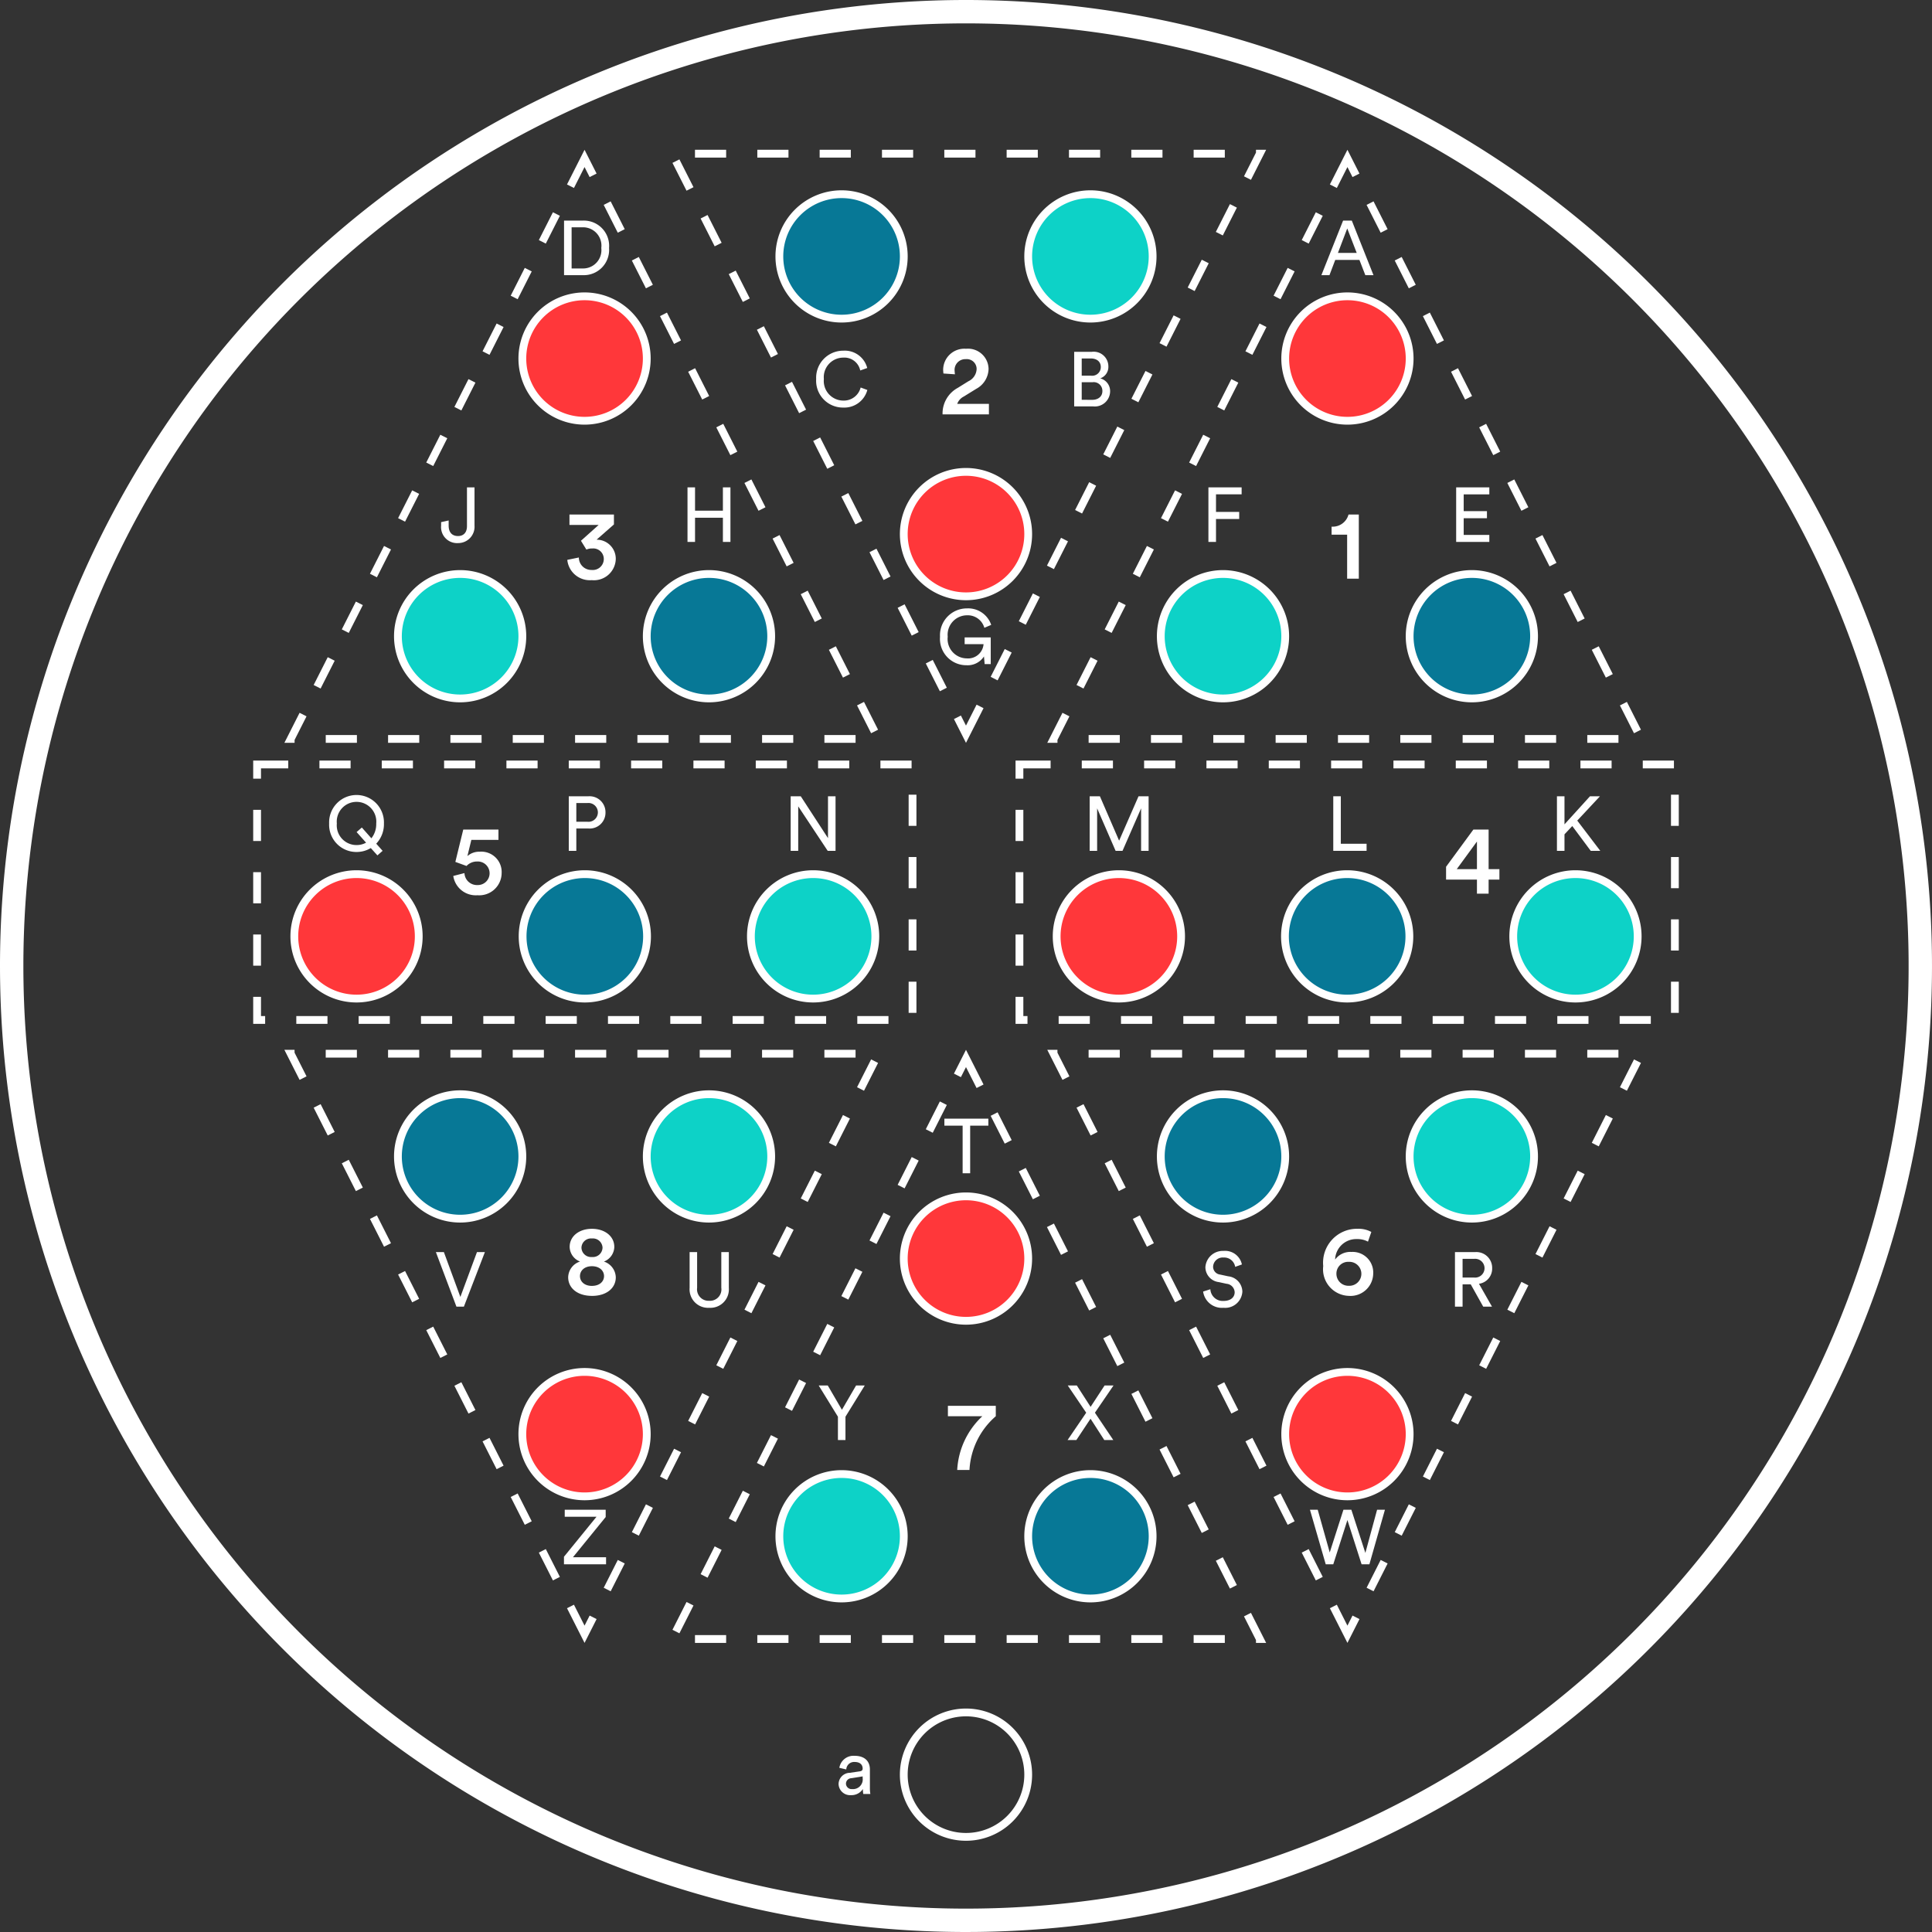 <svg xmlns="http://www.w3.org/2000/svg" width="175.74" height="175.74" viewBox="0 0 175.74 175.74">
  <rect x="0" y="0" width="175.74" height="175.74" fill="#333333" stroke="none"/>
  <g id="VDM_25_POLE_-_MALE" data-name="VDM 25 POLE - MALE" transform="translate(-365.937 -596.937)">
    <path id="Path_522" data-name="Path 522" d="M86.807,0A86.807,86.807,0,1,1,0,86.807,86.807,86.807,0,0,1,86.807,0Z" transform="translate(367 598)" fill="none" stroke="#fff" stroke-width="2.126"/>
    <path id="Path_289" data-name="Path 289" d="M177.121,149.494,150.394,202.3h53.454Z" transform="translate(241.988 461.853)" fill="none" stroke="#fff" stroke-miterlimit="10" stroke-width="0.709" stroke-dasharray="2.835"/>
    <path id="Path_523" data-name="Path 523" d="M5.659,0A5.659,5.659,0,1,1,0,5.659,5.659,5.659,0,0,1,5.659,0Z" transform="translate(413.451 623.891)" fill="#ff373a" stroke="#fff" stroke-width="0.709"/>
    <path id="Path_524" data-name="Path 524" d="M5.659,0A5.659,5.659,0,1,1,0,5.659,5.659,5.659,0,0,1,5.659,0Z" transform="translate(402.133 649.15)" fill="#0dd2c7" stroke="#fff" stroke-width="0.709"/>
    <path id="Path_525" data-name="Path 525" d="M5.659,0A5.659,5.659,0,1,1,0,5.659,5.659,5.659,0,0,1,5.659,0Z" transform="translate(424.769 649.15)" fill="#077896" stroke="#fff" stroke-width="0.709"/>
    <path id="Path_290" data-name="Path 290" d="M246.515,149.494,219.788,202.3h53.454Z" transform="translate(241.988 461.853)" fill="none" stroke="#fff" stroke-miterlimit="10" stroke-width="0.709" stroke-dasharray="2.835"/>
    <path id="Path_542" data-name="Path 542" d="M5.659,0A5.659,5.659,0,1,1,0,5.659,5.659,5.659,0,0,1,5.659,0Z" transform="translate(482.844 623.891)" fill="#ff373a" stroke="#fff" stroke-width="0.709"/>
    <path id="Path_543" data-name="Path 543" d="M5.659,0A5.659,5.659,0,1,1,0,5.659,5.659,5.659,0,0,1,5.659,0Z" transform="translate(471.526 649.15)" fill="#0dd2c7" stroke="#fff" stroke-width="0.709"/>
    <path id="Path_544" data-name="Path 544" d="M5.659,0A5.659,5.659,0,1,1,0,5.659,5.659,5.659,0,0,1,5.659,0Z" transform="translate(494.162 649.15)" fill="#077896" stroke="#fff" stroke-width="0.709"/>
    <path id="Path_291" data-name="Path 291" d="M211.818,201.871l26.727-52.808H185.091Z" transform="translate(241.988 461.853)" fill="none" stroke="#fff" stroke-miterlimit="10" stroke-width="0.709" stroke-dasharray="2.835"/>
    <path id="Path_545" data-name="Path 545" d="M5.659,0A5.659,5.659,0,1,1,0,5.659,5.659,5.659,0,0,1,5.659,0Z" transform="translate(448.147 639.861)" fill="#ff373a" stroke="#fff" stroke-width="0.709"/>
    <path id="Path_546" data-name="Path 546" d="M5.659,0A5.659,5.659,0,1,1,0,5.659,5.659,5.659,0,0,1,5.659,0Z" transform="translate(459.465 614.602)" fill="#0dd2c7" stroke="#fff" stroke-width="0.709"/>
    <path id="Path_526" data-name="Path 526" d="M5.659,0A5.659,5.659,0,1,1,0,5.659,5.659,5.659,0,0,1,5.659,0Z" transform="translate(436.83 614.602)" fill="#077896" stroke="#fff" stroke-width="0.709"/>
    <path id="Path_292" data-name="Path 292" d="M177.121,283.741l-26.727-52.808h53.454Z" transform="translate(241.988 461.853)" fill="none" stroke="#fff" stroke-miterlimit="10" stroke-width="0.709" stroke-dasharray="2.835"/>
    <path id="Path_547" data-name="Path 547" d="M5.659,0A5.659,5.659,0,1,1,0,5.659,5.659,5.659,0,0,1,5.659,0Z" transform="translate(413.451 721.731)" fill="#ff373a" stroke="#fff" stroke-width="0.709"/>
    <path id="Path_548" data-name="Path 548" d="M5.659,0A5.659,5.659,0,1,1,0,5.659,5.659,5.659,0,0,1,5.659,0Z" transform="translate(402.133 696.471)" fill="#077896" stroke="#fff" stroke-width="0.709"/>
    <path id="Path_549" data-name="Path 549" d="M5.659,0A5.659,5.659,0,1,1,0,5.659,5.659,5.659,0,0,1,5.659,0Z" transform="translate(424.769 696.471)" fill="#0dd2c7" stroke="#fff" stroke-width="0.709"/>
    <path id="Path_293" data-name="Path 293" d="M246.515,283.741l-26.727-52.808h53.454Z" transform="translate(241.988 461.853)" fill="none" stroke="#fff" stroke-miterlimit="10" stroke-width="0.709" stroke-dasharray="2.835"/>
    <path id="Path_550" data-name="Path 550" d="M5.659,0A5.659,5.659,0,1,1,0,5.659,5.659,5.659,0,0,1,5.659,0Z" transform="translate(482.844 721.731)" fill="#ff373a" stroke="#fff" stroke-width="0.709"/>
    <path id="Path_551" data-name="Path 551" d="M5.659,0A5.659,5.659,0,1,1,0,5.659,5.659,5.659,0,0,1,5.659,0Z" transform="translate(471.526 696.471)" fill="#077896" stroke="#fff" stroke-width="0.709"/>
    <path id="Path_552" data-name="Path 552" d="M5.659,0A5.659,5.659,0,1,1,0,5.659,5.659,5.659,0,0,1,5.659,0Z" transform="translate(494.162 696.471)" fill="#0dd2c7" stroke="#fff" stroke-width="0.709"/>
    <path id="Path_294" data-name="Path 294" d="M211.818,231.364l26.727,52.808H185.091Z" transform="translate(241.988 461.853)" fill="none" stroke="#fff" stroke-miterlimit="10" stroke-width="0.709" stroke-dasharray="2.835"/>
    <path id="Path_553" data-name="Path 553" d="M5.659,0A5.659,5.659,0,1,1,0,5.659,5.659,5.659,0,0,1,5.659,0Z" transform="translate(448.147 705.761)" fill="#ff373a" stroke="#fff" stroke-width="0.709"/>
    <path id="Path_554" data-name="Path 554" d="M5.659,0A5.659,5.659,0,1,1,0,5.659,5.659,5.659,0,0,1,5.659,0Z" transform="translate(459.465 731.021)" fill="#077896" stroke="#fff" stroke-width="0.709"/>
    <path id="Path_555" data-name="Path 555" d="M5.659,0A5.659,5.659,0,1,1,0,5.659,5.659,5.659,0,0,1,5.659,0Z" transform="translate(436.83 731.021)" fill="#0dd2c7" stroke="#fff" stroke-width="0.709"/>
    <path id="Path_581" data-name="Path 581" d="M5.659,0A5.659,5.659,0,1,1,0,5.659,5.659,5.659,0,0,1,5.659,0Z" transform="translate(448.147 752.705)" fill="none" stroke="#fff" stroke-width="0.709"/>
    <path id="Path_527" data-name="Path 527" d="M0,0H59.621V23.24H0Z" transform="translate(389.323 666.475)" fill="none" stroke="#fff" stroke-width="0.709" stroke-dasharray="2.835"/>
    <path id="Path_528" data-name="Path 528" d="M5.659,0A5.659,5.659,0,1,1,0,5.659,5.659,5.659,0,0,1,5.659,0Z" transform="translate(392.709 676.452)" fill="#ff373a" stroke="#fff" stroke-width="0.709"/>
    <path id="Path_529" data-name="Path 529" d="M5.659,0A5.659,5.659,0,1,1,0,5.659,5.659,5.659,0,0,1,5.659,0Z" transform="translate(413.475 676.452)" fill="#077896" stroke="#fff" stroke-width="0.709"/>
    <path id="Path_530" data-name="Path 530" d="M5.659,0A5.659,5.659,0,1,1,0,5.659,5.659,5.659,0,0,1,5.659,0Z" transform="translate(434.241 676.452)" fill="#0dd2c7" stroke="#fff" stroke-width="0.709"/>
    <path id="Path_556" data-name="Path 556" d="M0,0H59.621V23.24H0Z" transform="translate(458.668 666.475)" fill="none" stroke="#fff" stroke-width="0.709" stroke-dasharray="2.835"/>
    <path id="Path_557" data-name="Path 557" d="M5.659,0A5.659,5.659,0,1,1,0,5.659,5.659,5.659,0,0,1,5.659,0Z" transform="translate(462.054 676.452)" fill="#ff373a" stroke="#fff" stroke-width="0.709"/>
    <path id="Path_558" data-name="Path 558" d="M5.659,0A5.659,5.659,0,1,1,0,5.659,5.659,5.659,0,0,1,5.659,0Z" transform="translate(482.82 676.452)" fill="#077896" stroke="#fff" stroke-width="0.709"/>
    <path id="Path_579" data-name="Path 579" d="M5.659,0A5.659,5.659,0,1,1,0,5.659,5.659,5.659,0,0,1,5.659,0Z" transform="translate(503.586 676.452)" fill="#0dd2c7" stroke="#fff" stroke-width="0.709"/>
    <path id="Path_531" data-name="Path 531" d="M7.3,6.391V2.646H8.327A1.669,1.669,0,0,1,10,4.529,1.665,1.665,0,0,1,8.313,6.391ZM8.334,7a2.3,2.3,0,0,0,2.373-2.471A2.3,2.3,0,0,0,8.348,2.037H6.612V7Z" transform="translate(410.632 614.966)" fill="#fff"/>
    <path id="Path_532" data-name="Path 532" d="M10.753,7V4.571H8.38v.616H10.1A1.41,1.41,0,0,1,8.569,6.482,1.763,1.763,0,0,1,6.84,4.515,1.77,1.77,0,0,1,8.6,2.562,1.566,1.566,0,0,1,10.172,3.7l.623-.266a2.208,2.208,0,0,0-2.2-1.5A2.446,2.446,0,0,0,6.14,4.515a2.4,2.4,0,0,0,2.408,2.59,1.766,1.766,0,0,0,1.589-.8L10.2,7Z" transform="translate(445.304 650.344)" fill="#fff"/>
    <path id="Path_533" data-name="Path 533" d="M6.773,5.523A1.454,1.454,0,0,0,8.32,7.105,1.486,1.486,0,0,0,9.811,5.516V2.037H9.125V5.565c0,.574-.308.9-.812.9s-.854-.294-.854-.952V5.047L6.773,5.2Z" transform="translate(399.289 639.232)" fill="#fff"/>
    <path id="Path_534" data-name="Path 534" d="M6.01,4.515A2.48,2.48,0,0,0,8.5,7.105a2.514,2.514,0,0,0,1.3-.357l.6.665L10.875,7l-.581-.651a2.57,2.57,0,0,0,.7-1.834,2.494,2.494,0,1,0-4.984,0Zm.7,0a1.8,1.8,0,1,1,3.584,0,2.062,2.062,0,0,1-.441,1.344l-.868-.98-.476.413.861.966a1.775,1.775,0,0,1-.868.217A1.794,1.794,0,0,1,6.71,4.515Z" transform="translate(389.866 667.331)" fill="#fff"/>
    <path id="Path_535" data-name="Path 535" d="M7.729,4.354v-1.7h.994a.857.857,0,1,1,0,1.7Zm1.12.616a1.438,1.438,0,0,0,1.533-1.463,1.448,1.448,0,0,0-1.533-1.47H7.043V7h.686V4.97Z" transform="translate(410.632 667.331)" fill="#fff"/>
    <path id="Path_536" data-name="Path 536" d="M10.543,7V2.037H9.857V5.845L7.379,2.037H6.462V7h.686V2.954L9.829,7Z" transform="translate(431.397 667.331)" fill="#fff"/>
    <path id="Path_559" data-name="Path 559" d="M11.183,7V2.037h-.917L8.5,6.076,6.752,2.037H5.821V7H6.5V3.136L8.18,7h.63L10.5,3.136V7Z" transform="translate(459.235 667.331)" fill="#fff"/>
    <path id="Path_560" data-name="Path 560" d="M10.245,7V6.356H7.9V2.037H7.214V7Z" transform="translate(480.001 667.331)" fill="#fff"/>
    <path id="Path_580" data-name="Path 580" d="M9.867,7h.868L8.642,4.249l2.065-2.212H9.8L7.48,4.592V2.037H6.794V7H7.48V5.5l.707-.756Z" transform="translate(500.767 667.331)" fill="#fff"/>
    <path id="Path_537" data-name="Path 537" d="M10.455,7V2.037H9.769V4.158H7.235V2.037H6.549V7h.686V4.8H9.769V7Z" transform="translate(421.925 639.232)" fill="#fff"/>
    <path id="Path_561" data-name="Path 561" d="M10.13,7h.742L8.9,2.037H8.107L6.133,7h.735l.525-1.386h2.2ZM8.485,2.751l.861,2.226H7.638Z" transform="translate(480.001 614.966)" fill="#fff"/>
    <path id="Path_562" data-name="Path 562" d="M7.89,7V4.914H10V4.27H7.89v-1.6h2.331V2.037H7.2V7Z" transform="translate(468.658 639.232)" fill="#fff"/>
    <path id="Path_563" data-name="Path 563" d="M10.116,7V6.363H7.785V4.844H9.9V4.2H7.785V2.674h2.331V2.037H7.1V7Z" transform="translate(491.294 639.232)" fill="#fff"/>
    <path id="Path_564" data-name="Path 564" d="M10.5,2.674V2.037h-4v.637H8.159V7h.686V2.674Z" transform="translate(445.341 696.658)" fill="#fff"/>
    <path id="Path_565" data-name="Path 565" d="M8.159,4.879V7h.686V4.879L10.6,2.037H9.811L8.523,4.249,7.235,2.037H6.409Z" transform="translate(433.998 720.926)" fill="#fff"/>
    <path id="Path_566" data-name="Path 566" d="M10.592,2.037H9.78L8.506,3.983,7.253,2.037H6.427l1.68,2.478L6.413,7h.8L8.5,5.061,9.752,7h.819L8.9,4.515Z" transform="translate(456.634 720.926)" fill="#fff"/>
    <path id="Path_582" data-name="Path 582" d="M7.022,6.1A1.049,1.049,0,0,0,8.149,7.105a1.228,1.228,0,0,0,1.085-.56A2.463,2.463,0,0,0,9.269,7h.644a3.167,3.167,0,0,1-.042-.553V4.76c0-.658-.392-1.232-1.4-1.232A1.3,1.3,0,0,0,7.092,4.62l.63.147a.714.714,0,0,1,.763-.679c.511,0,.728.273.728.6,0,.119-.056.224-.259.252l-.91.133A1.041,1.041,0,0,0,7.022,6.1Zm1.218.455a.511.511,0,0,1-.546-.49.5.5,0,0,1,.49-.5L9.213,5.4v.154A.883.883,0,0,1,8.24,6.552Z" transform="translate(435.194 753.123)" fill="#fff"/>
    <path id="Path_538" data-name="Path 538" d="M8.656,7.105a2.167,2.167,0,0,0,2.191-1.6l-.609-.224a1.578,1.578,0,0,1-1.582,1.19,1.785,1.785,0,0,1-1.764-1.96A1.779,1.779,0,0,1,8.656,2.562,1.47,1.47,0,0,1,10.2,3.731l.637-.224A2.108,2.108,0,0,0,8.656,1.932,2.46,2.46,0,0,0,6.192,4.515,2.438,2.438,0,0,0,8.656,7.105Z" transform="translate(433.986 626.905)" fill="#fff"/>
    <path id="Path_567" data-name="Path 567" d="M7.025,2.037V7H8.761a1.39,1.39,0,0,0,1.533-1.351,1.194,1.194,0,0,0-.9-1.2,1.1,1.1,0,0,0,.742-1.071,1.336,1.336,0,0,0-1.5-1.344Zm.686,2.17V2.639h.826c.567,0,.91.308.91.777a.788.788,0,0,1-.882.791Zm0,2.191V4.8h.98a.789.789,0,0,1,.9.812c0,.483-.378.791-.931.791Z" transform="translate(456.622 626.905)" fill="#fff"/>
    <path id="Path_568" data-name="Path 568" d="M10.434,7V6.356H7.424L10.4,2.7V2.037H6.675v.637H9.566L6.605,6.314V7Z" transform="translate(410.632 732.23)" fill="#fff"/>
    <path id="Path_569" data-name="Path 569" d="M8.5,6.118,7,2.037H6.273L8.142,7h.679l1.911-4.963h-.721Z" transform="translate(399.313 708.792)" fill="#fff"/>
    <path id="Path_570" data-name="Path 570" d="M8.5,7.105a1.679,1.679,0,0,0,1.785-1.8V2.037H9.6V5.285A1.038,1.038,0,0,1,8.5,6.468,1.046,1.046,0,0,1,7.4,5.285V2.037H6.717V5.306A1.679,1.679,0,0,0,8.5,7.105Z" transform="translate(421.949 708.792)" fill="#fff"/>
    <path id="Path_571" data-name="Path 571" d="M10.133,5.964,8.859,2.037H8.138L6.892,5.922,5.8,2.037H5.093L6.528,7h.686L8.5,2.975,9.79,7H10.5l1.414-4.963H11.2Z" transform="translate(480.001 732.23)" fill="#fff"/>
    <path id="Path_572" data-name="Path 572" d="M10.221,3.164a1.563,1.563,0,0,0-1.68-1.232A1.582,1.582,0,0,0,6.9,3.409,1.373,1.373,0,0,0,8.114,4.767l.707.154a.808.808,0,0,1,.742.77c0,.434-.336.791-1.022.791a1.128,1.128,0,0,1-1.19-1.064l-.658.21A1.722,1.722,0,0,0,8.548,7.105a1.566,1.566,0,0,0,1.715-1.47A1.432,1.432,0,0,0,8.975,4.242l-.742-.161A.719.719,0,0,1,7.6,3.36a.878.878,0,0,1,.959-.826,1.007,1.007,0,0,1,1.05.847Z" transform="translate(468.683 708.792)" fill="#fff"/>
    <path id="Path_573" data-name="Path 573" d="M9.535,7h.8L9.15,4.921a1.389,1.389,0,0,0,1.2-1.407A1.437,1.437,0,0,0,8.835,2.037H6.966V7h.693V4.97H8.4ZM7.659,4.354v-1.7h1.05a.855.855,0,1,1,0,1.7Z" transform="translate(491.318 708.792)" fill="#fff"/>
    <path id="Path_539" data-name="Path 539" d="M7.994,6.354a1.273,1.273,0,0,1,.549-.1.956.956,0,0,1,1.035.963,1,1,0,0,1-1.107.99A1.129,1.129,0,0,1,7.31,7.074L6.257,7.29A2.061,2.061,0,0,0,8.48,9.135a1.988,1.988,0,0,0,2.187-1.908A1.735,1.735,0,0,0,8.921,5.454L10.5,4.068v-.9H6.455v.945H9.11L7.5,5.553Z" transform="translate(411.282 640.574)" fill="#fff"/>
    <path id="Path_574" data-name="Path 574" d="M8.5,5.6a.876.876,0,0,1-.954-.855A.867.867,0,0,1,8.5,3.915a.876.876,0,0,1,.963.828A.879.879,0,0,1,8.5,5.6Zm0,2.628c-.7,0-1.089-.414-1.089-.891s.387-.9,1.089-.9,1.1.423,1.1.9S9.209,8.226,8.5,8.226Zm0,.909c1.341,0,2.169-.72,2.169-1.692a1.553,1.553,0,0,0-1.08-1.431,1.464,1.464,0,0,0,.945-1.332c0-.972-.864-1.647-2.034-1.647S6.473,3.708,6.473,4.68a1.455,1.455,0,0,0,.945,1.332,1.541,1.541,0,0,0-1.08,1.431C6.338,8.415,7.166,9.135,8.5,9.135Z" transform="translate(411.282 705.678)" fill="#fff"/>
    <path id="Path_575" data-name="Path 575" d="M10.676,3.321a2.425,2.425,0,0,0-1.242-.288A3.085,3.085,0,0,0,6.3,6.426,2.419,2.419,0,0,0,8.633,9.135,2.064,2.064,0,0,0,10.847,7.11a1.873,1.873,0,0,0-1.98-1.971,1.708,1.708,0,0,0-1.485.693A1.922,1.922,0,0,1,9.371,3.969a2,2,0,0,1,1,.234ZM7.5,7.128A1.07,1.07,0,0,1,8.633,6.039a1.09,1.09,0,1,1,0,2.178A1.091,1.091,0,0,1,7.5,7.128Z" transform="translate(480.001 705.678)" fill="#fff"/>
    <path id="Path_576" data-name="Path 576" d="M10.68,3.168H6.324v.945H9.456A7.207,7.207,0,0,0,7.17,9H8.286A6.939,6.939,0,0,1,10.68,4.113Z" transform="translate(445.837 721.648)" fill="#fff"/>
    <path id="Path_540" data-name="Path 540" d="M6.311,7.389a2.067,2.067,0,0,0,2.2,1.755,2.039,2.039,0,0,0,2.2-2.016,1.852,1.852,0,0,0-2-1.944,1.617,1.617,0,0,0-1.116.4l.36-1.476h2.466V3.168H7.22L6.5,6.111l1.017.369a1.3,1.3,0,0,1,.972-.405,1.072,1.072,0,1,1,.018,2.142A1.137,1.137,0,0,1,7.328,7.128Z" transform="translate(400.857 669.227)" fill="#fff"/>
    <path id="Path_577" data-name="Path 577" d="M6.158,7.722H8.966V9h1.062V7.722h.981V6.768h-.981v-3.6H8.642L6.158,6.552Zm2.808-.954H7.13L8.966,4.257Z" transform="translate(491.318 669.227)" fill="#fff"/>
    <path id="Path_578" data-name="Path 578" d="M9.537,9V3.168H8.6a1.488,1.488,0,0,1-1.539,1.1V5H8.475V9Z" transform="translate(480.001 640.574)" fill="#fff"/>
    <path id="Path_541" data-name="Path 541" d="M7.508,5.355c-.009-.1-.027-.207-.027-.3A.976.976,0,0,1,8.5,3.978a.894.894,0,0,1,.981.909,1.283,1.283,0,0,1-.747,1.1l-.963.6A2.649,2.649,0,0,0,6.383,9H10.6V8.046H7.715a1.217,1.217,0,0,1,.594-.666l1.134-.7a2.114,2.114,0,0,0,1.125-1.809A1.871,1.871,0,0,0,8.516,3.033,1.928,1.928,0,0,0,6.437,4.95a3.115,3.115,0,0,0,.027.333Z" transform="translate(445.292 625.629)" fill="#fff"/>
  </g>
</svg>
